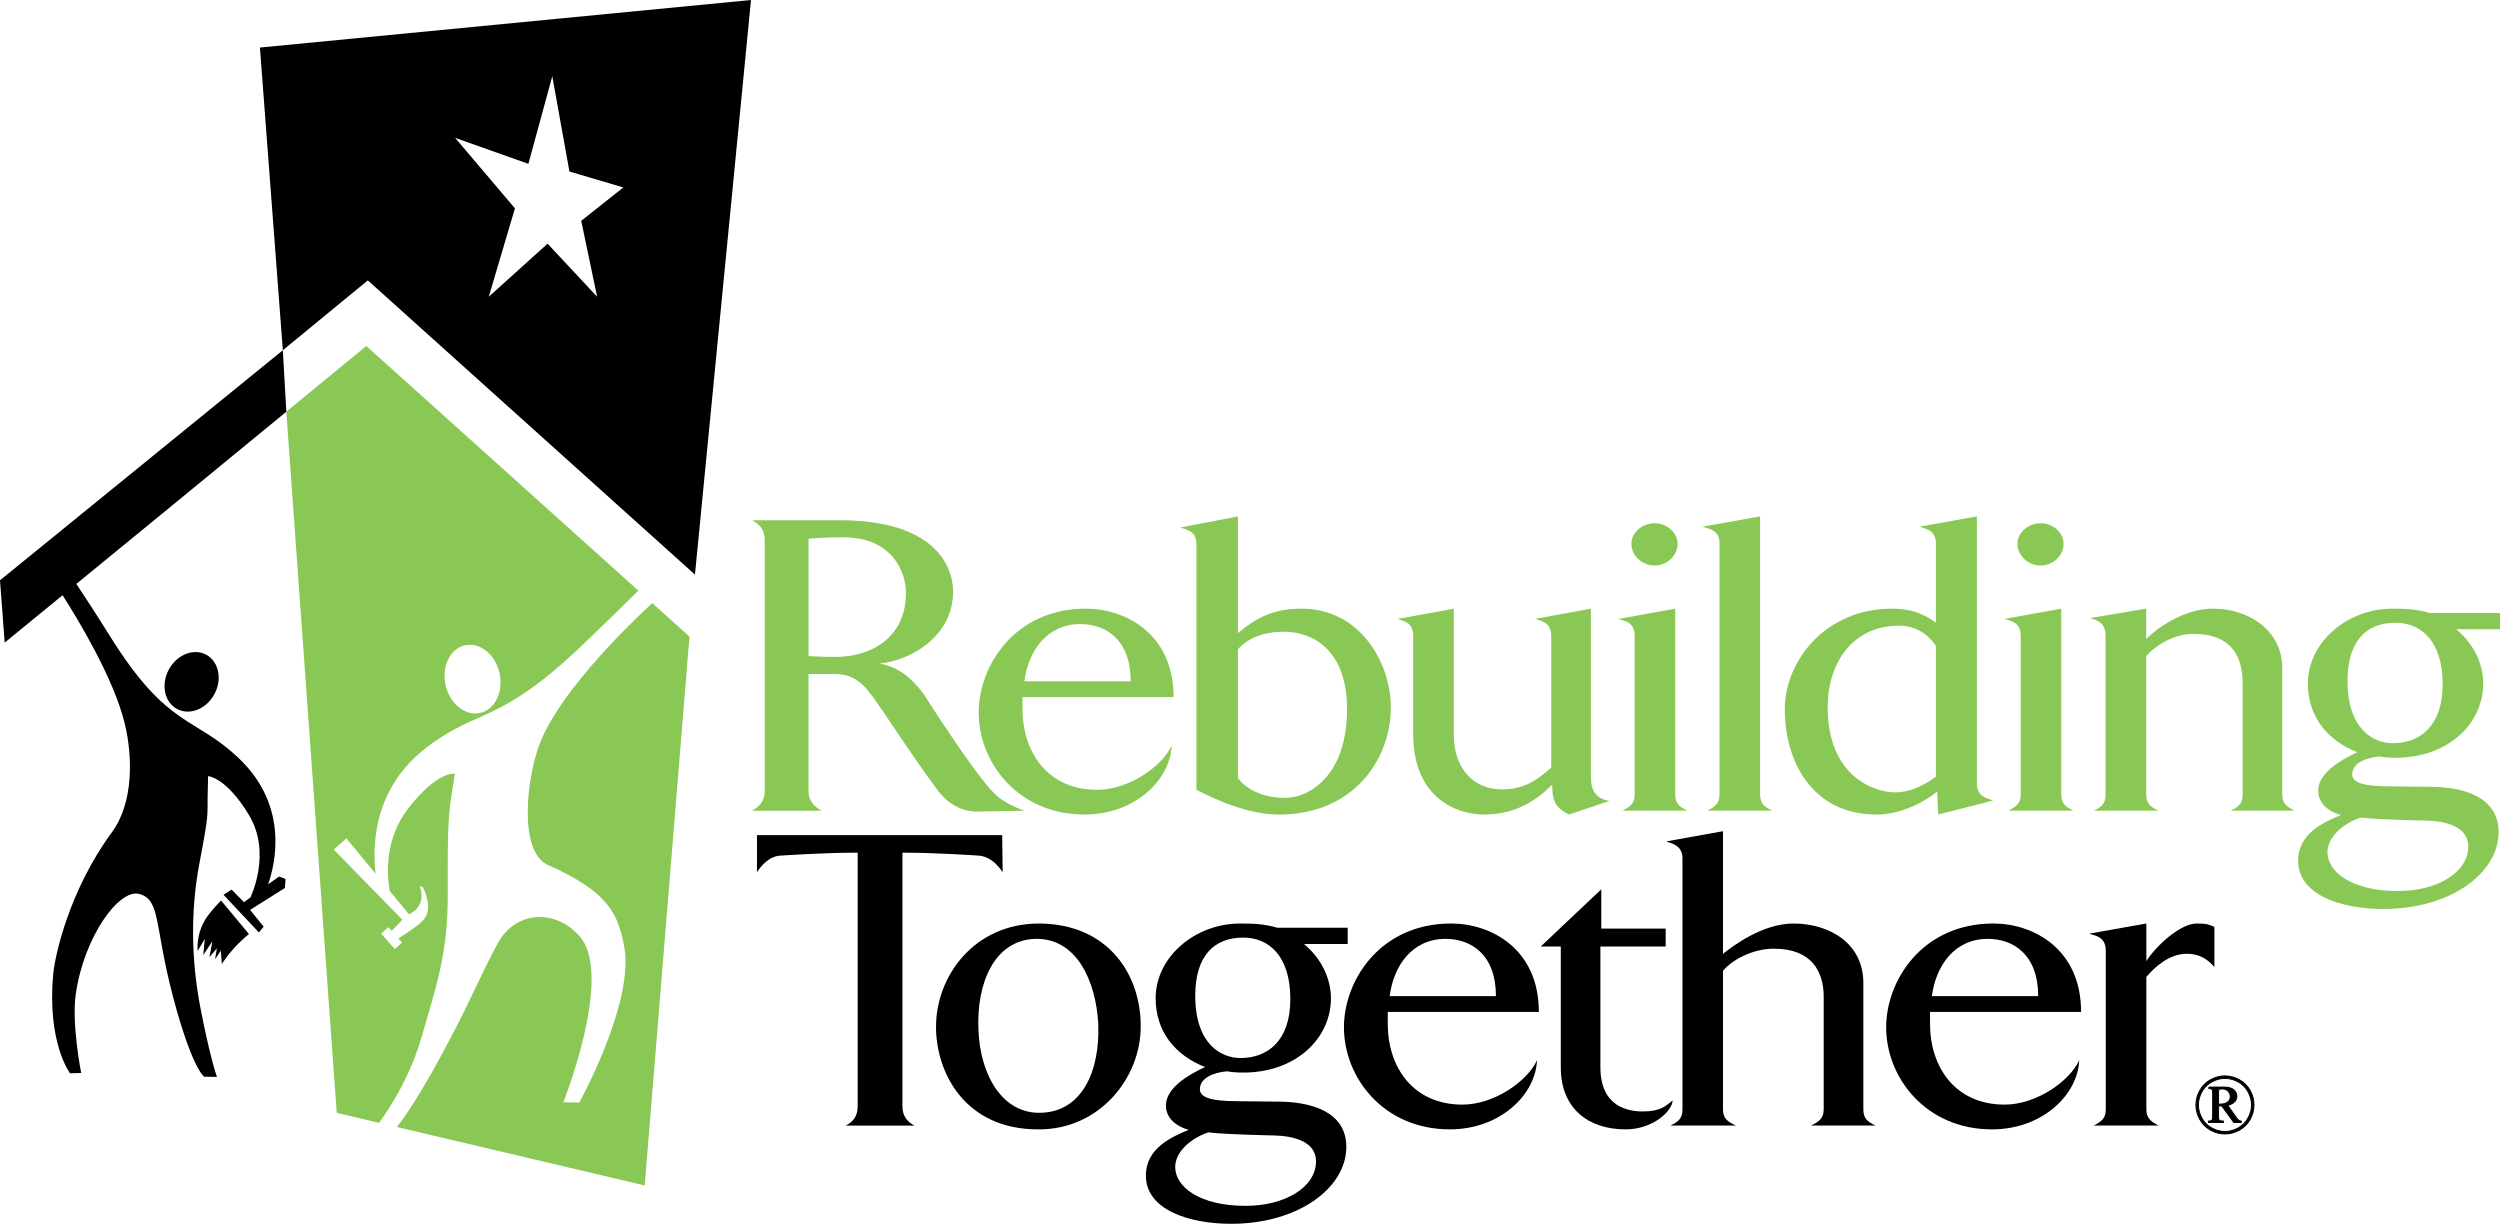 <?xml version="1.0" encoding="UTF-8"?> <!-- Generator: Adobe Illustrator 19.1.0, SVG Export Plug-In . SVG Version: 6.00 Build 0) --> <svg xmlns="http://www.w3.org/2000/svg" xmlns:xlink="http://www.w3.org/1999/xlink" version="1.1" id="XMLID_2_" x="0px" y="0px" viewBox="0 0 200 97.903" xml:space="preserve"> <g id="RT_x5F_logo"> <path d="M13.413,53.753c-0.559,1.243-0.153,2.6,0.907,3.039c1.06,0.44,2.369-0.21,2.927-1.452 c0.555-1.235,0.15-2.597-0.909-3.039C15.278,51.864,13.97,52.514,13.413,53.753"></path> <path fill="#89C854" d="M37.199,51.625c1.192-0.268,2.425,0.727,2.76,2.22c0.335,1.494-0.355,2.928-1.548,3.189 c-1.189,0.268-2.424-0.726-2.764-2.221C35.311,53.319,36.007,51.888,37.199,51.625 M33.743,82.911 c1.156-4.007,2.086-6.649,2.077-11.268c-0.012-4.613,0.009-6.158,0.288-7.952l0.281-1.794 c0,0-1.42-0.258-3.798,2.87c-1.885,2.481-1.609,5.401-1.417,6.505l1.552,1.886 c0.53-0.346,0.605-0.388,0.811-0.752c0.417-0.729,0.023-1.508,0.023-1.508l0.269,0.072 c0,0,0.793,1.486,0.185,2.43c-0.421,0.649-1.474,1.197-2.138,1.685l0.291,0.321l-0.581,0.516l-1.095-1.234 l0.585-0.515l0.253,0.289c0-0.002,0.575-0.529,0.856-0.887l-5.492-5.617l1.02-0.892l2.337,2.84 c-0.269-2.287-0.171-6.842,4.038-10.08c4.245-3.262,5.769-1.764,12.607-8.317c2.29-2.197,3.858-3.746,4.375-4.258 c-7.681-6.904-20.169-18.139-21.768-19.574c-0.675,0.555-3.161,2.599-6.398,5.261l4.035,56.091l3.382,0.798 l-0.007-0.004C30.316,89.823,32.598,86.923,33.743,82.911"></path> <path fill="#89C854" d="M55.157,50.927c-0.799-0.719-1.816-1.635-2.975-2.678c-1.52,1.397-7.072,6.686-8.886,10.947 c-1.16,2.733-1.89,8.93,0.548,10.01c4.896,2.162,5.598,3.966,6.087,6.488 c0.867,4.472-3.589,12.51-3.589,12.51l-1.272-0.025c0,0,3.981-10.02,1.37-13.191 c-1.872-2.262-5.138-2.202-6.588,0.427c-1.383,2.53-1.983,4.155-3.829,7.667 c-2.475,4.721-3.834,6.535-4.28,7.078l19.834,4.677L55.157,50.927z"></path> <path d="M21.452,70.738c0.542-1.538,1.708-6.198-2.312-10.043c-3.562-3.414-5.705-2.369-10.331-9.785 c-1.152-1.846-2.121-3.322-2.702-4.197c4.88-3.992,11.859-9.71,16.799-13.774l-0.279-4.921L0,46.423l0.374,4.986 c0,0,1.863-1.528,4.631-3.791c1.25,1.954,4.099,6.659,4.976,10.272c0.624,2.574,0.735,6.292-1.03,8.692 c-3.416,4.644-4.561,9.866-4.697,11.37c-0.498,5.477,1.348,7.911,1.348,7.911l0.893-0.023 c0,0-0.777-3.895-0.436-6.293c0.651-4.598,3.466-8.469,5.078-8.031c1.734,0.464,1.189,2.481,2.712,8.252 c1.525,5.766,2.487,6.37,2.487,6.37l1.021,0.018c0,0-0.552-1.512-1.328-5.553 c-0.698-3.643-0.831-7.622-0.058-11.627c0.769-4.01,0.605-3.677,0.64-5.284l0.037-1.601 c0,0,1.449,0.078,3.278,3.126c1.828,3.046,0.119,6.552,0.119,6.552l0.045-0.019l-0.568,0.429l-0.998-1.012 l-0.642,0.417l2.828,3.012l0.383-0.465l-1.088-1.338L22.792,71.04l0.05-0.727l-0.515-0.189L21.452,70.738z"></path> <path d="M17.686,72.04c-0.297,0.289-0.913,0.983-1.181,1.391c-0.862,1.32-0.693,2.64-0.693,2.64l0.571-0.956 l-0.12,1.287l0.729-1.1l-0.238,1.27l0.596-0.709l-0.147,0.886l0.464-0.693l0.078,1.063 c0,0,0.668-1.074,1.745-2.032c0.202-0.176,0.298-0.267,0.425-0.362L17.686,72.04z"></path> <path d="M47.769,23.739l-3.962-4.245l-4.706,4.245l2.094-7.072l-4.785-5.638l5.861,2.078l1.911-7.009l1.372,7.623 l4.311,1.275l-3.367,2.67L47.769,23.739z M20.793,3.804l1.834,24.213l5.473-4.498l1.325-1.089l26.171,23.538 L60.08,0L20.793,3.804z"></path> <path fill="#89C854" d="M67.182,41.619H60.167c0.559,0.275,1.01,0.753,1.01,1.538v20.163 c0,0.752-0.451,1.23-1.01,1.536h5.56c-0.561-0.306-1.044-0.784-1.044-1.536v-9.398h2.162 c1.94,0,2.723,1.473,3.692,2.838c1.306,1.914,2.647,3.998,4.551,6.561c0.558,0.719,1.603,1.605,3.059,1.605 l3.804-0.069c0,0-1.605-0.543-2.386-1.364c-1.643-1.609-5.597-7.861-5.597-7.861 c-0.559-0.752-1.604-2.187-3.616-2.56c2.312-0.172,5.893-2.052,5.893-5.745 C76.245,45.173,74.64,41.619,67.182,41.619 M72.477,47.427c0,3.59-2.796,5.127-5.632,5.127 c-0.968,0-2.162-0.066-2.162-0.066v-9.398c0,0,1.12-0.104,2.798-0.104C71.433,42.984,72.477,45.822,72.477,47.427 "></path> <path fill="#89C854" d="M87.769,63.185c-3.954,0-5.967-3.007-5.967-6.463v-0.955h12.086 c0-5.057-3.842-7.074-7.016-7.074c-5.704,0-8.577,4.582-8.577,8.304c0,4.069,3.206,8.166,8.469,8.166 c3.991,0,6.86-2.733,6.973-5.535C93.027,61.235,90.38,63.185,87.769,63.185 M90.456,54.503h-8.506 c0.301-2.358,1.756-4.579,4.479-4.579C88.478,49.925,90.456,51.185,90.456,54.503"></path> <path fill="#89C854" d="M94.409,42.2c0.595,0.172,1.307,0.305,1.307,1.366v19.619 c0.443,0.204,3.616,1.98,6.603,1.98c5.965,0,8.948-4.406,8.948-8.578c0-3.555-2.459-7.894-7.124-7.894 c-2.275,0-3.616,0.718-5.107,1.949v-9.328L94.409,42.2z M107.764,56.723c0,5.4-3.096,7.106-4.926,7.106 c-2.835,0-3.803-1.602-3.803-1.602v-10.288c1.004-1.125,2.498-1.401,3.688-1.401 C104.853,50.539,107.764,51.837,107.764,56.723"></path> <path fill="#89C854" d="M127.268,48.693v13.431c0,1.026,0.335,1.777,1.495,1.948l-3.249,1.092 c-0.894-0.478-1.342-0.852-1.342-2.391c-1.117,1.128-2.795,2.391-5.445,2.391c-2.198,0-5.67-1.332-5.67-6.422 v-7.859c0-1.062-0.707-1.196-1.266-1.368l4.512-0.821v10.048c0,2.904,1.716,4.409,3.842,4.409 c1.83,0,2.873-0.788,3.953-1.744v-10.524c0-1.062-0.709-1.196-1.305-1.368L127.268,48.693z"></path> <path fill="#89C854" d="M134.019,48.693v14.867c0,0.751,0.371,0.99,0.971,1.295h-5.187 c0.562-0.306,0.971-0.544,0.971-1.295V50.882c0-1.062-0.709-1.196-1.304-1.368L134.019,48.693z M132.377,41.859 c0.969,0,1.831,0.75,1.831,1.642c0,0.955-0.862,1.741-1.831,1.741c-1.006,0-1.864-0.786-1.864-1.741 C130.513,42.61,131.371,41.859,132.377,41.859"></path> <path fill="#89C854" d="M140.808,41.312v22.249c0,0.751,0.37,0.99,0.969,1.295h-5.185 c0.562-0.306,0.971-0.544,0.971-1.295V43.501c0-1.059-0.709-1.164-1.381-1.367L140.808,41.312z"></path> <path fill="#89C854" d="M153.563,42.134c0.598,0.201,1.309,0.306,1.309,1.365v6.321 c-0.862-0.646-1.905-1.128-3.511-1.128c-5.407,0-8.578,4.273-8.578,8.032c0,4.207,2.2,8.441,7.348,8.441 c2.013,0,3.954-1.092,4.848-1.844l0.075,1.844l4.404-1.125c-0.56-0.209-1.308-0.311-1.308-1.367V41.312 L153.563,42.134z M146.217,56.587c0-3.793,2.198-6.53,5.669-6.53c1.528,0,2.458,0.823,2.986,1.611v10.455 c-0.601,0.479-1.905,1.266-3.248,1.266C149.87,63.389,146.217,62.056,146.217,56.587"></path> <path fill="#89C854" d="M164.901,48.693v14.867c0,0.751,0.374,0.99,0.971,1.295h-5.186 c0.558-0.306,0.971-0.544,0.971-1.295V50.882c0-1.062-0.71-1.196-1.308-1.368L164.901,48.693z M163.262,41.859 c0.966,0,1.826,0.75,1.826,1.642c0,0.955-0.86,1.741-1.826,1.741c-1.01,0-1.867-0.786-1.867-1.741 C161.395,42.61,162.252,41.859,163.262,41.859"></path> <path fill="#89C854" d="M182.58,53.443v10.117c0,0.752,0.409,0.99,0.969,1.295h-5.105 c0.632-0.306,0.968-0.543,0.968-1.295v-8.886c0-1.88-0.671-3.964-3.955-3.964c-1.565,0-3.059,0.959-3.763,1.777 v11.073c0,0.752,0.369,0.99,0.968,1.295h-5.147c0.597-0.306,0.93-0.543,0.93-1.295V50.88 c0-1.059-0.594-1.229-1.232-1.434l4.481-0.755v2.427c0.816-0.821,2.979-2.427,5.366-2.427 C179.857,48.691,182.58,50.402,182.58,53.443"></path> <path fill="#89C854" d="M195.412,54.741c0,3.35-1.828,4.717-3.992,4.717c-1.529,0-3.617-1.094-3.617-4.988 c0-3.178,1.491-4.65,3.841-4.65C193.657,49.819,195.412,51.259,195.412,54.741 M199.887,66.566 c0-2.905-2.983-3.622-5.482-3.622l-3.246-0.035c-2.311,0-2.983-0.374-2.983-0.957c0-0.886,1.042-1.332,2.163-1.433 c0.373,0.067,0.82,0.102,1.306,0.102c4.213,0,7.014-2.734,7.014-5.947c0-1.535-0.748-3.177-2.166-4.337H200v-1.299 h-5.633c-1.043-0.312-1.94-0.344-2.986-0.344c-3.578,0-6.749,2.667-6.749,5.98c0,2.701,1.602,4.58,3.956,5.505 c-1.421,0.648-3.135,1.707-3.135,3.073c0,1.54,1.827,1.95,1.827,1.95c-1.305,0.547-3.43,1.436-3.43,3.655 c0,2.771,3.507,3.862,6.824,3.862C196.045,72.718,199.887,69.849,199.887,66.566 M197.461,67.73 c0,2.049-2.46,3.553-5.629,3.553c-3.657,0-5.632-1.503-5.632-3.113c0-1.155,1.157-2.252,2.647-2.767 c0.782,0.102,2.388,0.172,4.921,0.24C194.556,65.644,197.461,65.679,197.461,67.73"></path> <path d="M78.273,68.447c0,0-3.356-0.234-6.079-0.234v20.298c0,0.754,0.374,1.232,0.97,1.539h-5.52 c0.633-0.307,0.969-0.785,0.969-1.539V68.213c-2.798,0-6.117,0.234-6.117,0.234c-0.893,0-1.603,0.789-1.938,1.333 v-2.971h19.619l0.035,2.971C79.841,69.236,79.244,68.518,78.273,68.447"></path> <path d="M74.881,82.15c0,3.623,2.275,8.201,8.169,8.201c4.961,0.035,8.206-4.169,8.206-8.201 c0.037-4.068-2.501-8.241-8.133-8.268C77.939,73.882,74.881,78.082,74.881,82.15 M87.861,81.912 c0.149,3.792-1.307,7.003-4.551,7.108c-3.094,0.133-4.924-3.012-5.036-6.7c-0.147-3.624,1.232-7.077,4.514-7.211 C86.108,75.006,87.677,78.456,87.861,81.912"></path> <path d="M103.227,79.927c0,3.351-1.825,4.715-3.989,4.715c-1.529,0-3.618-1.092-3.618-4.986 c0-3.178,1.493-4.649,3.842-4.649C101.477,75.006,103.227,76.442,103.227,79.927 M107.705,91.751 c0-2.905-2.984-3.621-5.486-3.621l-3.243-0.035c-2.311,0-2.984-0.374-2.984-0.957c0-0.889,1.047-1.331,2.164-1.434 c0.373,0.069,0.82,0.102,1.306,0.102c4.215,0,7.014-2.737,7.014-5.947c0-1.538-0.747-3.178-2.164-4.341h3.503 v-1.297h-5.63c-1.043-0.312-1.939-0.339-2.982-0.339c-3.582,0-6.752,2.661-6.752,5.978 c0,2.701,1.602,4.58,3.954,5.504c-1.416,0.645-3.133,1.708-3.133,3.073c0,1.537,1.825,1.949,1.825,1.949 c-1.301,0.545-3.427,1.434-3.427,3.656c0,2.769,3.503,3.861,6.823,3.861 C103.862,97.903,107.705,95.035,107.705,91.751 M105.281,92.913c0,2.052-2.464,3.555-5.634,3.555 c-3.656,0-5.63-1.504-5.63-3.11c0-1.162,1.155-2.257,2.648-2.769c0.779,0.105,2.387,0.172,4.923,0.242 C102.369,90.831,105.281,90.864,105.281,92.913"></path> <path d="M116.991,88.369c-3.952,0-5.97-3.006-5.97-6.457v-0.96h12.087c0-5.057-3.841-7.072-7.013-7.072 c-5.706,0-8.579,4.577-8.579,8.3c0,4.068,3.207,8.17,8.468,8.17c3.991,0,6.863-2.732,6.976-5.537 C122.252,86.421,119.6,88.369,116.991,88.369 M119.674,79.689h-8.499c0.296-2.359,1.751-4.58,4.475-4.58 C117.7,75.109,119.674,76.372,119.674,79.689"></path> <path d="M128.103,71.144v3.144h5.15v1.435h-5.221v9.64c0,3.212,2.239,3.552,3.391,3.552 c1.492,0,1.868-0.479,2.389-0.887c-0.037,0.887-1.602,2.322-3.767,2.322c-2.983,0-5.182-1.674-5.182-4.953v-9.675 h-1.607L128.103,71.144z"></path> <path d="M149.068,78.63v10.113c0,0.753,0.336,0.991,0.973,1.301h-5.154c0.601-0.31,1.009-0.548,1.009-1.301v-8.986 c0-2.018-0.933-3.862-3.993-3.862c-1.675,0-3.354,0.888-4.064,1.777v11.072c0,0.753,0.374,0.991,1.047,1.301 h-5.259c0.635-0.31,0.972-0.548,0.972-1.301V68.685c0-0.995-0.711-1.165-1.308-1.372l4.548-0.817v9.808 c0.823-0.649,3.171-2.422,5.634-2.422C146.384,73.882,149.068,75.486,149.068,78.63"></path> <path d="M160.371,88.369c-3.955,0-5.968-3.006-5.968-6.457v-0.96h12.084c0-5.057-3.841-7.072-7.01-7.072 c-5.711,0-8.584,4.577-8.584,8.3c0,4.068,3.208,8.17,8.465,8.17c3.994,0,6.867-2.732,6.979-5.537 C165.629,86.421,162.978,88.369,160.371,88.369 M163.053,79.689h-8.501c0.3-2.359,1.753-4.58,4.474-4.58 C161.077,75.109,163.053,76.372,163.053,79.689"></path> <path d="M171.708,73.88v3.006c0.786-1.232,2.723-3.006,4.029-3.006c0.893,0,0.968,0.099,1.415,0.27v3.214 c-0.557-0.65-1.23-1.062-2.199-1.062c-1.419,0-2.536,1.03-3.245,1.85v10.592c0,0.754,0.411,0.991,0.97,1.301 h-5.184c0.596-0.31,0.969-0.547,0.969-1.301V76.065c0-1.059-0.71-1.197-1.344-1.369L171.708,73.88z"></path> <path d="M177.486,88.335c0.259,0,0.447-0.025,0.566-0.078c0.119-0.05,0.212-0.121,0.274-0.208 c0.062-0.092,0.095-0.197,0.095-0.312c0-0.176-0.061-0.327-0.186-0.448c-0.123-0.117-0.279-0.178-0.472-0.178 c-0.082,0-0.175,0.018-0.276,0.053V88.335z M176.708,86.967h1.269c0.315,0,0.556,0.072,0.722,0.214 c0.168,0.144,0.251,0.316,0.251,0.519c0,0.167-0.057,0.312-0.173,0.436c-0.11,0.128-0.297,0.226-0.555,0.292 l0.684,0.974c0.082,0.115,0.156,0.195,0.223,0.238c0.043,0.025,0.1,0.043,0.174,0.048v0.109h-0.604l-0.96-1.326 h-0.252v1.011c0.014,0.071,0.045,0.125,0.096,0.157c0.05,0.033,0.146,0.048,0.292,0.048v0.109h-1.205v-0.109 c0.105,0,0.182-0.012,0.225-0.035c0.042-0.028,0.074-0.064,0.093-0.114c0.017-0.033,0.025-0.134,0.025-0.301 v-1.713c0-0.162-0.002-0.256-0.009-0.284c-0.016-0.05-0.043-0.089-0.084-0.118c-0.041-0.026-0.111-0.039-0.21-0.039 V86.967z M177.997,86.273c-0.355,0-0.706,0.091-1.044,0.273c-0.338,0.184-0.605,0.448-0.794,0.786 c-0.188,0.34-0.284,0.695-0.284,1.062c0,0.367,0.097,0.719,0.279,1.055c0.189,0.338,0.448,0.6,0.788,0.788 c0.337,0.187,0.685,0.282,1.055,0.282c0.366,0,0.72-0.095,1.056-0.282c0.336-0.188,0.596-0.45,0.783-0.788 c0.192-0.336,0.283-0.688,0.283-1.055c0-0.367-0.097-0.722-0.284-1.062c-0.192-0.338-0.455-0.602-0.793-0.786 C178.702,86.364,178.353,86.273,177.997,86.273 M177.997,86.071c0.391,0,0.77,0.101,1.143,0.301 c0.37,0.2,0.663,0.487,0.868,0.858c0.208,0.371,0.312,0.76,0.312,1.164c0,0.403-0.102,0.789-0.307,1.159 c-0.205,0.367-0.493,0.654-0.86,0.858c-0.37,0.206-0.757,0.307-1.156,0.307c-0.404,0-0.789-0.1-1.157-0.307 c-0.366-0.203-0.654-0.49-0.858-0.858c-0.206-0.37-0.309-0.755-0.309-1.159c0-0.404,0.103-0.792,0.313-1.164 c0.205-0.372,0.5-0.659,0.87-0.858C177.225,86.171,177.607,86.071,177.997,86.071"></path> <path fill="none" stroke="#000000" stroke-width="0.076" d="M177.486,88.335c0.259,0,0.447-0.025,0.566-0.078 c0.119-0.05,0.212-0.121,0.274-0.208c0.062-0.092,0.095-0.197,0.095-0.312c0-0.176-0.061-0.327-0.186-0.448 c-0.123-0.117-0.279-0.178-0.472-0.178c-0.082,0-0.175,0.018-0.276,0.053V88.335z M176.708,86.967h1.269 c0.315,0,0.556,0.072,0.722,0.214c0.168,0.144,0.251,0.316,0.251,0.519c0,0.167-0.057,0.312-0.173,0.436 c-0.11,0.128-0.297,0.226-0.555,0.292l0.684,0.974c0.082,0.115,0.156,0.195,0.223,0.238 c0.043,0.025,0.1,0.043,0.174,0.048v0.109h-0.604l-0.96-1.326h-0.252v1.011c0.014,0.071,0.045,0.125,0.096,0.157 c0.05,0.033,0.146,0.048,0.292,0.048v0.109h-1.205v-0.109c0.105,0,0.182-0.012,0.225-0.035 c0.042-0.028,0.074-0.064,0.093-0.114c0.017-0.033,0.025-0.134,0.025-0.301v-1.713 c0-0.162-0.002-0.256-0.009-0.284c-0.016-0.05-0.043-0.089-0.084-0.118c-0.041-0.026-0.111-0.039-0.21-0.039V86.967z M177.997,86.273c-0.355,0-0.706,0.091-1.044,0.273c-0.338,0.184-0.605,0.448-0.794,0.786 c-0.188,0.34-0.284,0.695-0.284,1.062c0,0.367,0.097,0.719,0.279,1.055c0.189,0.338,0.448,0.6,0.788,0.788 c0.337,0.187,0.685,0.282,1.055,0.282c0.366,0,0.72-0.095,1.056-0.282c0.336-0.188,0.596-0.45,0.783-0.788 c0.192-0.336,0.283-0.688,0.283-1.055c0-0.367-0.097-0.722-0.284-1.062c-0.192-0.338-0.455-0.602-0.793-0.786 C178.702,86.364,178.353,86.273,177.997,86.273z M177.997,86.071c0.391,0,0.77,0.101,1.143,0.301 c0.37,0.2,0.663,0.487,0.868,0.858c0.208,0.371,0.312,0.76,0.312,1.164c0,0.403-0.102,0.789-0.307,1.159 c-0.205,0.367-0.493,0.654-0.86,0.858c-0.37,0.206-0.757,0.307-1.156,0.307c-0.404,0-0.789-0.1-1.157-0.307 c-0.366-0.203-0.654-0.49-0.858-0.858c-0.206-0.37-0.309-0.755-0.309-1.159c0-0.404,0.103-0.792,0.313-1.164 c0.205-0.372,0.5-0.659,0.87-0.858C177.225,86.171,177.607,86.071,177.997,86.071z"></path> </g> </svg> 
